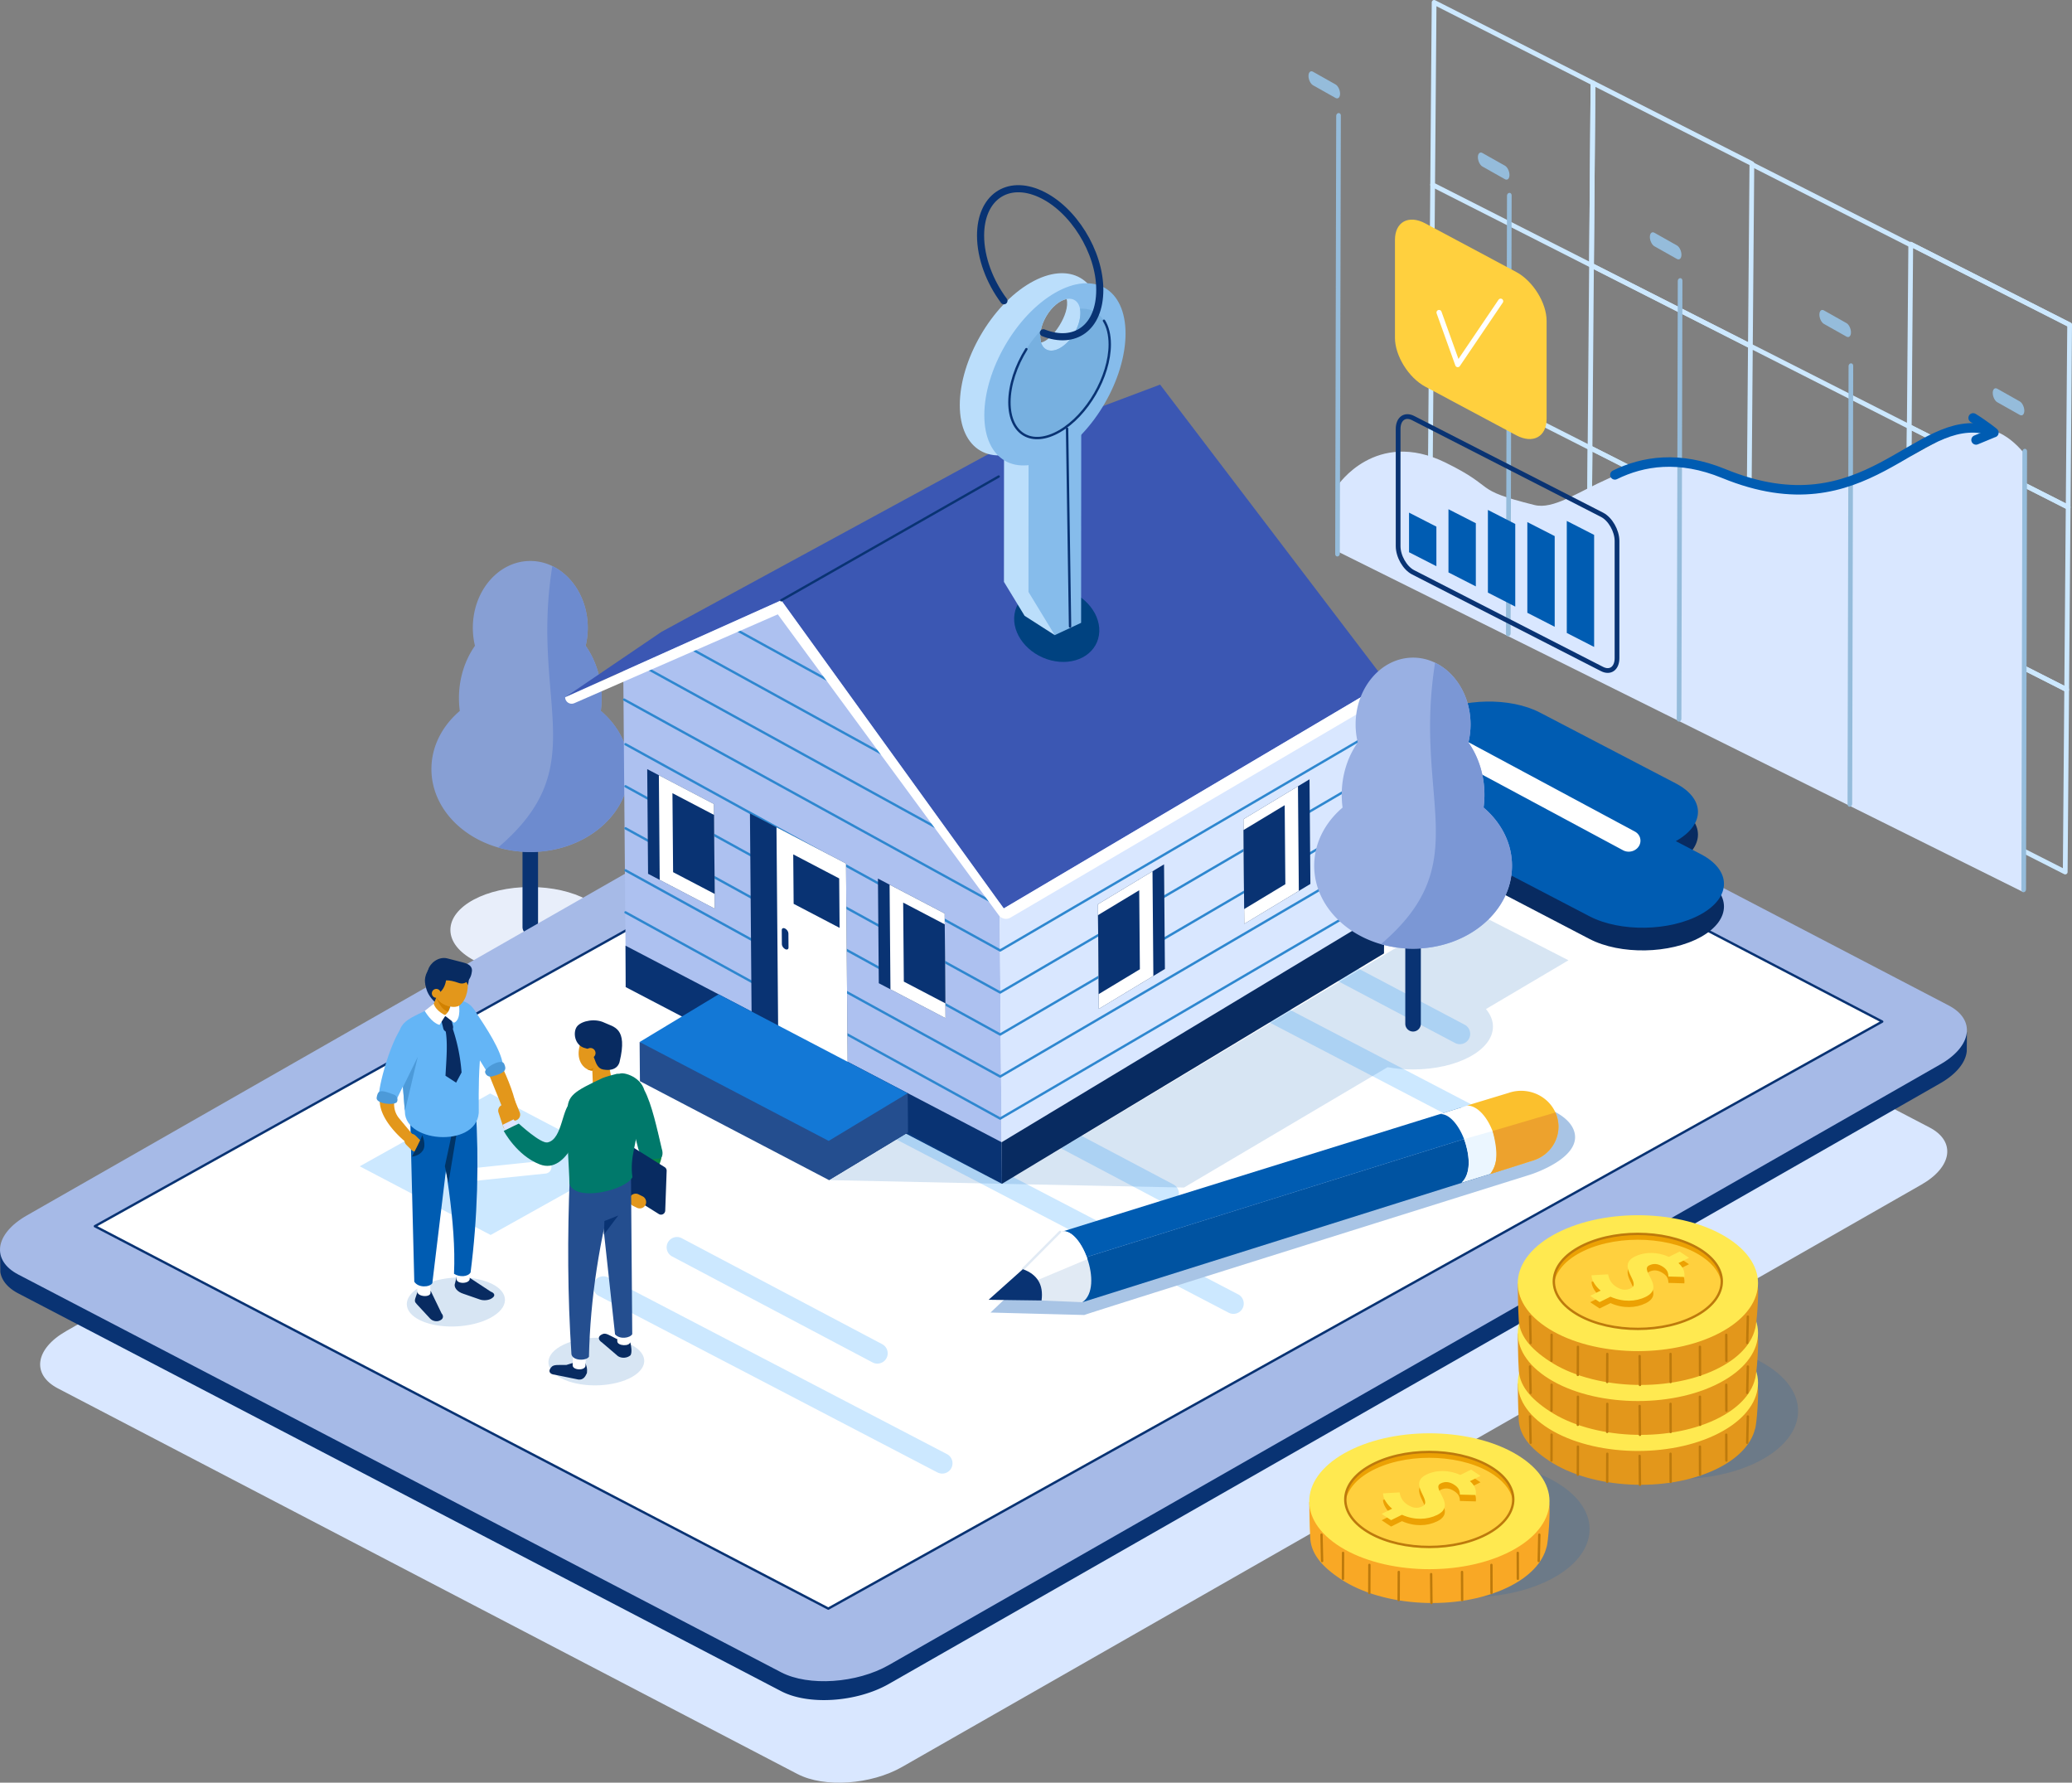 <svg width="873" height="751" fill="none" xmlns="http://www.w3.org/2000/svg"><rect width="100%" height="100%" fill="#808080" stroke="none"/><path d="M223.423 409.805c18.59 0 33.66-8.087 33.66-18.062 0-9.975-15.07-18.061-33.66-18.061-18.589 0-33.659 8.086-33.659 18.061s15.07 18.062 33.659 18.062Z" fill="#E8EEFA" style="mix-blend-mode:multiply"/><path d="M223.424 393.842a3.281 3.281 0 0 1-3.275-3.273v-46.23a3.282 3.282 0 0 1 3.275-3.274 3.28 3.28 0 0 1 3.274 3.274v46.23a3.28 3.28 0 0 1-3.274 3.273Z" fill="#093373"/><path d="M253.136 299.49c.233-1.758.359-3.552.359-5.39 0-8.358-2.53-16.035-6.747-22.052a32.26 32.26 0 0 0 .898-7.587c0-15.542-10.847-28.142-24.214-28.142-13.367 0-24.213 12.6-24.213 28.142 0 2.627.314 5.174.897 7.587-4.216 6.017-6.746 13.685-6.746 22.052 0 1.829.126 3.632.359 5.39-7.392 6.304-11.958 14.949-11.958 24.491 0 19.299 18.659 34.939 41.67 34.939 23.011 0 41.671-15.64 41.671-34.939 0-9.542-4.566-18.187-11.958-24.491h-.018Z" fill="#879FD4"/><path d="M253.136 299.49c.234-1.758.359-3.552.359-5.39 0-8.358-2.53-16.035-6.746-22.052.583-2.413.897-4.959.897-7.587 0-11.721-6.172-21.765-14.937-25.998-9.285 57.852 17.601 84.137-22.813 118.547a48.958 48.958 0 0 0 13.537 1.892c23.011 0 41.671-15.64 41.671-34.939 0-9.542-4.567-18.187-11.959-24.491l-.009.018Z" fill="#6D8BCF"/><path d="m872 136.837-66.942-33.952m-134.504 8.914L603.62 77.846 604.239 1l66.943 33.962-.628 76.837Z" stroke="#CCE8FF" stroke-width="2" stroke-linecap="round" stroke-linejoin="round"/><path d="m737.496 145.761-66.942-33.962.628-76.837 66.942 33.962-.628 76.837Zm133.885 67.923-66.943-33.962.62-76.837L872 136.837l-.619 76.847ZM603.62 77.847l-.628 76.837" stroke="#CCE8FF" stroke-width="2" stroke-linecap="round" stroke-linejoin="round"/><path d="m736.877 222.598-66.942-33.953.619-76.846 66.942 33.961-.619 76.838Zm66.943 33.962-66.943-33.962.619-76.837 66.942 33.961-.618 76.838Z" stroke="#CCE8FF" stroke-width="2" stroke-linecap="round" stroke-linejoin="round"/><path d="m870.762 290.522-66.943-33.962.619-76.837 66.943 33.961-.619 76.838Zm-267.77-135.838-.619 76.837m66.943 33.962-66.943-33.962.619-76.837 66.943 33.961-.619 76.838Z" stroke="#CCE8FF" stroke-width="2" stroke-linecap="round" stroke-linejoin="round"/><path d="m736.258 299.445-66.943-33.962.619-76.837 66.943 33.952-.619 76.847Z" stroke="#CCE8FF" stroke-width="2" stroke-linecap="round" stroke-linejoin="round"/><path d="m803.2 333.397-66.942-33.953.619-76.846 66.942 33.961-.619 76.838Zm66.944 33.962-66.943-33.962.619-76.837 66.943 33.961-.619 76.838Z" stroke="#CCE8FF" stroke-width="2" stroke-linecap="round" stroke-linejoin="round"/><path d="M336.038 747.367 24.398 584.894c-11.204-5.838-9.652-16.644 3.454-24.124l429.457-245.3c13.107-7.488 32.808-8.824 44.013-2.986l311.639 162.472c11.205 5.838 9.653 16.645-3.454 24.124L380.05 744.38c-13.107 7.488-32.807 8.825-44.012 2.978v.009Z" fill="#D9E7FF"/><path d="M825.296 434.555c-1.148-1.112-2.548-2.143-4.288-3.049L499.599 263.94c-11.555-6.027-31.874-4.646-45.394 3.076L11.283 520.002a35.81 35.81 0 0 0-4.082 2.726l-7.195 3.291.143 9.937c.566 3.417 3.042 6.573 7.572 8.932L329.13 712.454c11.554 6.026 31.874 4.645 45.394-3.076l442.922-252.986c7.016-4.009 10.792-8.941 11.214-13.595l.072-7.928-3.427-.314h-.009Z" fill="#093373"/><path d="M329.13 704.5 7.721 536.934c-11.554-6.027-9.958-17.165 3.562-24.886l442.923-252.986c13.519-7.722 33.839-9.094 45.393-3.076l321.409 167.566c11.555 6.026 9.958 17.165-3.562 24.886L374.524 701.424c-13.52 7.721-33.839 9.093-45.394 3.076Z" fill="#A6BAE7"/><path d="m348.992 677.668-309.01-161.1 444.052-247.3 309.002 161.1-444.044 247.3Z" fill="#fff"/><path d="m348.992 677.668-309.01-161.1 444.052-247.3 309.002 161.1-444.044 247.3Z" stroke="#093373" stroke-linecap="round" stroke-linejoin="round"/><path d="m716.638 369.403-10.568-5.506c12.452-6.941 12.452-17.828 0-24.321l-57.227-29.837c-12.461-6.492-32.655-6.134-45.107.799l-7.096-3.704c-12.963-6.762-33.982-6.385-46.955.834-12.963 7.219-12.963 18.554 0 25.316l119.998 62.561c12.963 6.762 33.983 6.385 46.955-.834 12.963-7.219 12.963-18.555 0-25.317v.009Z" fill="#082B61"/><path d="m716.638 359.852-10.568-5.506c12.452-6.941 12.452-17.828 0-24.321l-57.227-29.836c-12.461-6.493-32.655-6.134-45.107.798l-7.096-3.704c-12.963-6.762-33.982-6.385-46.955.834-12.963 7.219-12.963 18.555 0 25.317l119.998 62.56c12.963 6.762 33.983 6.385 46.955-.834 12.963-7.219 12.963-18.555 0-25.317v.009Z" fill="#005CB2"/><path d="m683.84 358.194-87.612-47.037c-3.104-1.668-3.185-5.838-.153-7.713a5.181 5.181 0 0 1 5.114-.179l87.612 47.037c3.104 1.668 3.185 5.838.152 7.712-1.552.96-3.525 1.032-5.113.18Z" fill="#fff"/><path d="M615.085 439.883a4.346 4.346 0 0 1-2.028-.502l-84.445-44.643a4.343 4.343 0 0 1-1.812-5.874 4.346 4.346 0 0 1 5.876-1.811l84.445 44.642a4.343 4.343 0 0 1 1.813 5.874 4.355 4.355 0 0 1-3.849 2.314Zm27.308 46.337a4.401 4.401 0 0 1-2.01-.493l-142.766-74.416a4.358 4.358 0 0 1-1.848-5.865 4.361 4.361 0 0 1 5.867-1.848l142.766 74.417a4.358 4.358 0 0 1 1.848 5.865 4.348 4.348 0 0 1-3.857 2.34Z" fill="#CCE8FF"/><path d="m452.133 385.689-55.154-28.93 54.975-30.689 55.154 28.931-54.975 30.688Z" fill="#0984F0"/><path d="m439.995 345.388-3.956 15.783 39.025-4.062" stroke="#fff" stroke-width="5.42" stroke-linecap="round" stroke-linejoin="round"/><path d="M492.369 507.169a4.34 4.34 0 0 1-2.027-.502l-84.446-44.643a4.343 4.343 0 0 1-1.812-5.874 4.346 4.346 0 0 1 5.876-1.811l84.446 44.642a4.343 4.343 0 0 1 1.812 5.874 4.355 4.355 0 0 1-3.849 2.314Zm27.317 46.329a4.403 4.403 0 0 1-2.01-.494L374.91 478.588a4.357 4.357 0 0 1-1.848-5.865 4.362 4.362 0 0 1 5.867-1.847l142.766 74.416a4.358 4.358 0 0 1 1.848 5.865 4.347 4.347 0 0 1-3.857 2.341Z" fill="#CCE8FF"/><path d="m317.288 412.674-3.956 15.783 39.015-4.062" stroke="#fff" stroke-width="5.42" stroke-linecap="round" stroke-linejoin="round"/><path d="M369.662 574.456a4.346 4.346 0 0 1-2.028-.502l-84.436-44.642a4.343 4.343 0 0 1-1.812-5.874 4.345 4.345 0 0 1 5.876-1.812l84.436 44.642a4.342 4.342 0 0 1 1.812 5.874 4.352 4.352 0 0 1-3.848 2.314Zm27.317 46.329a4.403 4.403 0 0 1-2.01-.494l-142.766-74.416a4.357 4.357 0 0 1-1.848-5.865 4.361 4.361 0 0 1 5.867-1.847l142.766 74.416a4.358 4.358 0 0 1 1.848 5.865 4.347 4.347 0 0 1-3.857 2.341Zm-190.26-100.522-55.155-28.931 54.976-30.688 55.145 28.93-54.966 30.689Z" fill="#CCE8FF"/><path d="m194.581 479.961-3.965 15.784 39.025-4.063" stroke="#fff" stroke-width="5.42" stroke-linecap="round" stroke-linejoin="round"/><path d="M662.981 475.862c-3.14-7.793-18.094-12.779-26.33-10.215a2.687 2.687 0 0 0-.287.099s-188.537 58.435-188.977 58.615l-30.044 28.581 39.509 1.031c.672-.475 187.891-59.126 187.891-59.126s22.993-7.192 18.247-18.976l-.009-.009Z" fill="#A8C4E5" style="mix-blend-mode:multiply"/><path d="M745.973 576.177c-17.825-12.178-49.736-13.864-71.266-3.784-21.531 10.089-24.545 28.132-6.72 40.302 17.826 12.178 49.736 13.864 71.267 3.784 21.531-10.089 24.545-28.132 6.719-40.302Z" fill="#005CB2" style="mix-blend-mode:multiply" opacity=".16"/><path d="M740.636 584.195c.413 1.865-.377 15.873-1.22 17.882-1.606 6.412-7.186 12.492-16.615 16.976-20.696 9.838-52.005 8.242-69.938-3.551-8.362-5.497-12.901-11.084-13-18.061-.269-3.776-.385-14.313-.385-14.313.654-2.305 3.328.099 5.014-2.054 2.791-4.233 7.482-8.134 14.04-11.246 20.697-9.837 52.006-8.241 69.939 3.552 7.554 4.968 11.645 4.815 12.165 10.815Z" fill="#E3971B"/><path d="M729.091 564.367c-17.826-12.179-49.736-13.865-71.267-3.785-21.531 10.089-24.545 28.133-6.719 40.302 17.825 12.179 49.735 13.865 71.266 3.785 21.531-10.089 24.545-28.133 6.72-40.302Z" fill="#FFE950"/><path d="M717.32 569.111c-12.461-8.511-34.763-9.694-49.825-2.646-15.054 7.049-17.153 19.667-4.692 28.178 12.46 8.51 34.772 9.694 49.825 2.645 15.054-7.049 17.153-19.666 4.692-28.177Z" fill="#fff" stroke="#35519C" stroke-width="1.04" stroke-miterlimit="10"/><path d="M667.495 568.922c15.053-7.048 37.364-5.865 49.825 2.646 4.97 3.39 7.617 7.434 8.056 11.524.53-4.888-2.099-9.901-8.056-13.972-12.461-8.511-34.763-9.695-49.825-2.646-9.052 4.242-13.421 10.493-12.757 16.654.574-5.336 4.898-10.529 12.757-14.206Z" fill="#78B5EB" style="mix-blend-mode:multiply" opacity=".43"/><path d="M674.411 588.455c-2.108-1.758-3.822-4.233-3.849-6.457l6.98-.412c.412 2.215 1.328 3.856 3.292 5.165 2.297 1.525 4.324 1.704 6.352.7 4.539-2.242-6.352-9.399 1.579-13.318 4.315-2.134 9.689-2.035 14.371.108l4.54-2.242 3.965 2.646-4.45 2.206c2.225 1.937 2.692 3.892 2.485 5.847l-6.728-.189c-.018-1.703-.538-2.914-2.261-4.062-1.964-1.309-3.866-1.605-5.849-.619-4.189 2.072 6.971 9.094-1.444 13.255-4.235 2.089-9.662 2.26-14.847-.063l-4.585 2.269-3.965-2.646 4.405-2.179.009-.009Z" fill="#88BDEB" style="mix-blend-mode:multiply" opacity=".43"/><path d="m690.828 613.332.135 12.17m12.891-13.076.045 11.837m12.327-14.824.053 11.838m11.053-16.895.045 10.914m9.042-18.582-.26 11.093m-58.958 4.619-.045 11.837m-12.326-14.824-.045 11.838m-11.053-16.895-.044 10.914m-9.043-18.582.251 11.093" stroke="#BD7A0C" stroke-linecap="round" stroke-linejoin="round"/><path d="M740.636 563.165c.413 1.865-.377 15.873-1.22 17.882-1.606 6.412-7.186 12.492-16.615 16.976-20.696 9.838-52.005 8.242-69.938-3.551-8.362-5.497-12.901-11.085-13-18.062-.269-3.775-.385-14.312-.385-14.312.654-2.305 3.328.098 5.014-2.054 2.791-4.233 7.482-8.134 14.04-11.246 20.697-9.838 52.006-8.241 69.939 3.551 7.554 4.969 11.645 4.816 12.165 10.816Z" fill="#E3971B"/><path d="M729.091 543.337c-17.826-12.179-49.736-13.865-71.267-3.785-21.531 10.089-24.545 28.133-6.719 40.302 17.825 12.179 49.735 13.865 71.266 3.785 21.531-10.089 24.545-28.133 6.72-40.302Z" fill="#FFE950"/><path d="M717.32 548.081c-12.461-8.511-34.763-9.695-49.825-2.646-15.054 7.049-17.153 19.667-4.692 28.177 12.46 8.511 34.772 9.695 49.825 2.646 15.054-7.049 17.153-19.667 4.692-28.177Z" fill="#fff" stroke="#35519C" stroke-width="1.04" stroke-miterlimit="10"/><path d="M667.495 547.892c15.053-7.049 37.364-5.865 49.825 2.646 4.97 3.39 7.617 7.434 8.056 11.524.53-4.888-2.099-9.901-8.056-13.973-12.461-8.51-34.763-9.694-49.825-2.645-9.052 4.242-13.421 10.492-12.757 16.653.574-5.336 4.898-10.528 12.757-14.205Z" fill="#78B5EB" style="mix-blend-mode:multiply" opacity=".43"/><path d="M674.411 567.425c-2.108-1.758-3.822-4.233-3.849-6.457l6.98-.413c.412 2.216 1.328 3.857 3.292 5.166 2.297 1.525 4.324 1.704 6.352.7 4.539-2.242-6.352-9.399 1.579-13.318 4.315-2.134 9.689-2.036 14.371.108l4.54-2.242 3.965 2.645-4.45 2.206c2.225 1.937 2.692 3.892 2.485 5.848l-6.728-.189c-.018-1.704-.538-2.914-2.261-4.062-1.964-1.31-3.866-1.606-5.849-.619-4.189 2.072 6.971 9.093-1.444 13.255-4.235 2.089-9.662 2.259-14.847-.063l-4.585 2.269-3.965-2.646 4.405-2.179.009-.009Z" fill="#88BDEB" style="mix-blend-mode:multiply" opacity=".43"/><path d="m690.828 592.302.135 12.169m12.891-13.075.045 11.837m12.327-14.824.053 11.838m11.053-16.895.045 10.914m9.042-18.582-.26 11.093m-58.958 4.619-.045 11.837m-12.326-14.824-.045 11.838m-11.053-16.895-.044 10.914m-9.043-18.582.251 11.093" stroke="#BD7A0C" stroke-linecap="round" stroke-linejoin="round"/><path d="M740.636 542.135c.413 1.866-.377 15.874-1.22 17.883-1.606 6.412-7.186 12.492-16.615 16.976-20.696 9.838-52.005 8.241-69.938-3.551-8.362-5.498-12.901-11.085-13-18.062-.269-3.775-.385-14.313-.385-14.313.654-2.305 3.328.099 5.014-2.053 2.791-4.233 7.482-8.134 14.04-11.246 20.697-9.838 52.006-8.242 69.939 3.551 7.554 4.968 11.645 4.816 12.165 10.815Z" fill="#E3971B"/><path d="M729.091 522.307c-17.826-12.178-49.736-13.864-71.267-3.784-21.531 10.089-24.545 28.132-6.719 40.302 17.825 12.178 49.735 13.864 71.266 3.784 21.531-10.089 24.545-28.132 6.72-40.302Z" fill="#FFE950"/><path d="M717.32 527.051c-12.461-8.51-34.763-9.694-49.825-2.645-15.054 7.049-17.153 19.667-4.692 28.177 12.46 8.511 34.772 9.694 49.825 2.646 15.054-7.049 17.153-19.667 4.692-28.178Z" fill="#FFD03E"/><path d="M667.495 526.863c15.053-7.049 37.364-5.865 49.825 2.645 4.97 3.39 7.617 7.435 8.056 11.524.53-4.887-2.099-9.9-8.056-13.972-12.461-8.51-34.763-9.694-49.825-2.645-9.052 4.241-13.421 10.492-12.757 16.653.574-5.336 4.898-10.528 12.757-14.205Z" fill="#ECA103"/><path d="M674.411 546.396c-2.108-1.758-3.822-4.233-3.849-6.457l6.98-.413c.412 2.215 1.328 3.856 3.292 5.166 2.297 1.524 4.324 1.704 6.352.699 4.539-2.242-6.352-9.398 1.579-13.317 4.315-2.135 9.689-2.036 14.371.107l4.54-2.242 3.965 2.646-4.45 2.206c2.225 1.937 2.692 3.892 2.485 5.847l-6.728-.188c-.018-1.704-.538-2.915-2.261-4.063-1.964-1.309-3.866-1.605-5.849-.618-4.189 2.071 6.971 9.093-1.444 13.254-4.235 2.09-9.662 2.26-14.847-.063l-4.585 2.269-3.965-2.645 4.405-2.179.009-.009Z" fill="#ECA103"/><path d="M717.32 527.051c-12.461-8.51-34.763-9.694-49.825-2.645-15.054 7.049-17.153 19.667-4.692 28.177 12.46 8.511 34.772 9.694 49.825 2.646 15.054-7.049 17.153-19.667 4.692-28.178Zm-26.492 44.221.135 12.17m12.891-13.076.045 11.838m12.327-14.824.053 11.838m11.053-16.896.045 10.914m9.042-18.582-.26 11.094m-58.958 4.618-.045 11.838M664.83 567.38l-.045 11.838m-11.053-16.896-.044 10.914m-9.043-18.582.251 11.094" stroke="#BD7A0C" stroke-linecap="round" stroke-linejoin="round"/><path d="M658.119 625.985c-17.826-12.178-49.736-13.864-71.267-3.784-21.53 10.089-24.545 28.132-6.719 40.302 17.826 12.178 49.736 13.864 71.266 3.784 21.531-10.089 24.545-28.132 6.72-40.302Z" fill="#005CB2" style="mix-blend-mode:multiply" opacity=".16"/><path d="M652.79 634.003c.413 1.865-.376 15.873-1.22 17.882-1.606 6.412-7.186 12.492-16.614 16.976-20.697 9.838-52.006 8.242-69.939-3.551-8.361-5.498-12.901-11.085-12.999-18.062-.27-3.775-.386-14.313-.386-14.313.655-2.304 3.328.099 5.015-2.053 2.79-4.233 7.482-8.134 14.04-11.246 20.696-9.838 52.005-8.242 69.938 3.551 7.554 4.969 11.645 4.816 12.165 10.816Z" fill="#F9A825"/><path d="M641.235 614.174c-17.825-12.178-49.736-13.864-71.267-3.784-21.53 10.089-24.545 28.132-6.719 40.302 17.826 12.178 49.736 13.864 71.267 3.784 21.531-10.089 24.545-28.132 6.719-40.302Z" fill="#FFE950"/><path d="M629.465 618.919c-12.461-8.511-34.763-9.695-49.826-2.646-15.054 7.049-17.153 19.667-4.692 28.177 12.461 8.511 34.763 9.695 49.826 2.646 15.053-7.049 17.153-19.667 4.692-28.177Z" fill="#FFD03E"/><path d="M579.639 618.73c15.054-7.049 37.365-5.865 49.826 2.646 4.97 3.389 7.616 7.434 8.056 11.523.529-4.887-2.099-9.9-8.056-13.972-12.461-8.51-34.772-9.694-49.826-2.645-9.052 4.242-13.421 10.492-12.757 16.653.574-5.336 4.898-10.528 12.757-14.205Z" fill="#ECA103"/><path d="M586.556 638.263c-2.108-1.758-3.821-4.233-3.848-6.457l6.979-.413c.413 2.215 1.328 3.857 3.293 5.166 2.296 1.524 4.324 1.704 6.351.699 4.54-2.242-6.351-9.398 1.579-13.317 4.315-2.134 9.689-2.036 14.372.108l4.539-2.242 3.965 2.645-4.449 2.206c2.225 1.937 2.691 3.892 2.485 5.847l-6.728-.188c-.018-1.704-.539-2.915-2.261-4.062-1.965-1.31-3.867-1.606-5.849-.619-4.19 2.071 6.97 9.093-1.445 13.254-4.234 2.09-9.662 2.26-14.847-.062l-4.584 2.269-3.965-2.646 4.404-2.179.009-.009Z" fill="#ECA103"/><path d="M629.465 618.919c-12.461-8.511-34.763-9.695-49.826-2.646-15.054 7.049-17.153 19.667-4.692 28.177 12.461 8.511 34.763 9.695 49.826 2.646 15.053-7.049 17.153-19.667 4.692-28.177Z" stroke="#BD7A0C" stroke-linecap="round" stroke-linejoin="round"/><path d="M674.41 543.704c-2.108-1.758-3.822-4.233-3.849-6.457l6.98-.412c.413 2.215 1.328 3.856 3.292 5.165 2.297 1.525 4.324 1.704 6.352.7 4.539-2.242-6.352-9.399 1.579-13.318 4.315-2.134 9.689-2.035 14.372.108l4.539-2.242 3.965 2.646-4.45 2.206c2.225 1.937 2.692 3.892 2.485 5.847l-6.728-.188c-.018-1.704-.538-2.915-2.261-4.063-1.964-1.309-3.866-1.605-5.849-.619-4.189 2.072 6.971 9.094-1.444 13.255-4.235 2.089-9.662 2.26-14.847-.063l-4.585 2.269-3.965-2.646 4.405-2.179.009-.009Zm-87.854 91.868c-2.108-1.757-3.821-4.232-3.848-6.457l6.979-.412c.413 2.215 1.328 3.856 3.293 5.165 2.296 1.525 4.324 1.704 6.351.7 4.54-2.242-6.351-9.398 1.579-13.317 4.315-2.135 9.689-2.036 14.372.107l4.539-2.242 3.965 2.646-4.449 2.206c2.225 1.937 2.691 3.892 2.485 5.847l-6.728-.188c-.018-1.704-.539-2.915-2.261-4.063-1.965-1.309-3.867-1.605-5.849-.619-4.19 2.072 6.97 9.094-1.445 13.255-4.234 2.09-9.662 2.26-14.847-.063l-4.584 2.269-3.965-2.645 4.404-2.18.009-.009Z" fill="#FFE950"/><path d="m602.982 663.14.126 12.169m12.891-13.075.054 11.838m12.327-14.824.045 11.838m11.052-16.897.044 10.914m9.044-18.572-.252 11.085m-58.957 4.618-.054 11.838m-12.326-14.824-.045 11.838m-11.053-16.897-.045 10.914m-9.043-18.572.251 11.085" stroke="#BD7A0C" stroke-linecap="round" stroke-linejoin="round"/><path d="m805.12 103.235-66.942-33.962" stroke="#CCE8FF" stroke-width="2" stroke-linecap="round" stroke-linejoin="round"/><path d="M563.609 204.527s15.986-24.061 45.34-9.694c22.437 10.986 10.631 11.21 37.562 17.918 15.879 3.955 40.63-29.298 79.789-13.237 70.899 29.083 95.821-45.243 126.574-8.528l-.431 184.811L563.546 232.31l.063-27.783Z" fill="#D9E7FF"/><path d="M563.537 234.436c-.539.044-.978-.404-.978-1.014l.43-184.632c0-.6.44-1.121.978-1.166.538-.045.978.404.978 1.014l-.431 184.632c0 .601-.439 1.121-.977 1.166Zm71.957 33.621c-.538.045-.977-.404-.977-1.014l.43-184.632c0-.6.44-1.12.978-1.166.538-.045.978.404.978 1.014l-.431 184.632c0 .601-.439 1.121-.978 1.166Zm71.957 35.934c-.538.045-.977-.403-.977-1.013l.43-184.632c0-.601.44-1.121.978-1.166.538-.045.978.403.978 1.013l-.431 184.632c0 .601-.439 1.121-.978 1.166Zm71.958 35.881c-.539.045-.978-.403-.978-1.013l.43-184.632c0-.601.44-1.121.978-1.166.538-.045.978.403.978 1.013l-.431 184.632c0 .601-.439 1.121-.977 1.166Zm73.241 36.006c-.538.045-.978-.404-.978-1.013l.43-184.633c0-.6.44-1.121.978-1.165.539-.045.978.403.978 1.013l-.43 184.632c0 .601-.44 1.121-.978 1.166Zm-1.651-201.088-9.492-5.345c-1.049-.592-1.902-2.359-1.902-3.919 0-1.561.862-2.359 1.911-1.767l9.492 5.345c1.049.592 1.902 2.359 1.902 3.919s-.862 2.359-1.911 1.767Zm-73.034-32.994-9.492-5.344c-1.049-.592-1.902-2.359-1.902-3.919 0-1.561.862-2.359 1.911-1.767l9.492 5.345c1.049.592 1.901 2.358 1.901 3.919 0 1.56-.861 2.358-1.91 1.766Zm-71.428-32.714-9.492-5.345c-1.049-.592-1.901-2.359-1.901-3.92 0-1.56.861-2.358 1.91-1.766l9.492 5.345c1.049.592 1.902 2.359 1.902 3.919s-.862 2.358-1.911 1.767Zm-72.46-33.594-9.492-5.345c-1.049-.592-1.901-2.359-1.901-3.919s.861-2.359 1.91-1.767l9.492 5.345c1.05.592 1.902 2.359 1.902 3.92 0 1.56-.861 2.358-1.911 1.766Zm-71.375-34.231-9.492-5.344c-1.049-.592-1.901-2.36-1.901-3.92s.861-2.358 1.91-1.766l9.492 5.345c1.049.592 1.902 2.358 1.902 3.919 0 1.56-.861 2.358-1.911 1.766Z" fill="#95BCDB"/><path d="m674.985 281.831-79.592-40.732c-3.472-1.776-6.316-6.744-6.316-11.04V180.7c0-4.296 2.844-6.349 6.316-4.574l79.592 40.733c3.472 1.775 6.315 6.744 6.315 11.039v49.36c0 4.295-2.843 6.349-6.315 4.573Z" stroke="#093373" stroke-width="2" stroke-linecap="round" stroke-linejoin="round"/><path d="m605.198 238.534-11.528-5.892v-16.689l11.528 5.901v16.68Zm16.615 8.502-11.528-5.892v-26.617l11.528 5.892v26.617Zm16.614 8.511-11.528-5.901v-34.823l11.528 5.901v34.823Zm16.615 8.501-11.528-5.901v-38.204l11.528 5.901v38.204Zm16.615 8.501-11.519-5.9V219.45l11.519 5.892v47.207Z" fill="#005CB2"/><path d="m638.85 183.373-38.325-20.474c-7.033-3.758-12.784-13.022-12.784-20.591v-41.261c0-7.57 5.751-10.69 12.784-6.932l38.325 20.473c7.033 3.758 12.784 13.022 12.784 20.591v41.261c0 7.569-5.751 10.69-12.784 6.933Z" fill="#FFD03E"/><path d="m606.32 131.645 7.877 21.944 18.077-26.706" stroke="#fff" stroke-width="2.17" stroke-linecap="round" stroke-linejoin="round"/><path d="M831.343 176.055c4.467 2.708 9.249 6.528 8.72 6.179l-7.491 3.102" stroke="#005CB2" stroke-width="4" stroke-linecap="round" stroke-linejoin="round"/><path d="M680.403 200.052c11.842-5.82 27.066-8.268 45.897-.547 60.357 24.761 80.883-26.329 111.286-18.411" stroke="#005CB2" stroke-width="4" stroke-linecap="round" stroke-linejoin="round"/><path d="m263.659 411.625-1.058-129.184 51.691-31.764 22.078 2 84.409 77.51 1.346 164.283-30.358-15.882v.054l-128.108-67.017Z" fill="#ADC1F0"/><path d="m420.779 330.339 21.235-12.806-.009-.439 1.803-.655 86.724-27.074 4.414-4.386 49.26 5.866-1.085 106.62-123.595 74.586v-.152l-37.401 22.572-1.346-164.132Z" fill="#D9E7FF"/><path d="m422.16 498.712-.143-17.523-158.466-82.81.063 17.452 158.546 82.881Z" fill="#093373"/><path d="m422.161 498.712-.143-17.523 161.247-97.204-.144 17.667-160.96 97.06Z" fill="#082B61"/><path d="m349.279 497.143 72.882 1.569-39.581-21.666-33.301 20.097Z" fill="#005CB2" style="mix-blend-mode:multiply" opacity=".16"/><path d="m349.279 497.143-.134-16.51 33.3-20.088.135 16.501-33.301 20.097Z" fill="#093373"/><path d="m444.409 183.229 1.256 83.348" stroke="#093373" stroke-linecap="round" stroke-linejoin="round"/><path d="m642.177 490.013-186.124 58.57-4.548-17.039 179.216-56.032c26.941-8.277 27.272 7.802 11.456 14.51v-.009Z" fill="#0053A1"/><path d="M451.505 531.544c-.395-7.632-6.369-3.193-3.795-12.77l168.075-52.265c11.841-.386 15.502 3.237 15.636 8.77l-179.925 56.265h.009Z" fill="#005CB2"/><path d="m446.598 518.971-27.918 28.042 37.382 1.57c9.393-6.538-.906-32.948-9.464-29.612Z" fill="#E1EAF4"/><path d="m446.598 518.971-27.918 28.043 39.5-16.582c-2.432-7.165-7.231-13.156-11.582-11.461Zm189.273-58.704a2.84 2.84 0 0 0-.287.098l-29.004 9.013c8.11-.959 17.009 21.353 9.24 28.841l29.515-9.183c.099-.036.198-.063.296-.09 8.236-2.556 12.721-11.057 10.03-18.976-2.691-7.919-11.555-12.268-19.781-9.703h-.009Z" fill="#fff"/><path d="M645.335 489.027c.099-.036.198-.063.296-.09 8.011-2.493 11.743-12.178 9.492-19.917l-38.262 10.851s5.015 13.039-1.032 18.33l29.515-9.183-.009.009Z" fill="#EBF6FF"/><path d="M636.06 460.267a2.612 2.612 0 0 0-.287.099l-17.71 5.371c8.72-.161 16.992 19.766 9.815 28.841l17.655-5.551a3.43 3.43 0 0 1 .296-.089c8.236-2.556 12.721-11.058 10.03-18.977-2.691-7.918-11.555-12.268-19.781-9.703l-.018.009Z" fill="#FBC02D"/><path d="M645.524 489.036c.099-.036.198-.063.296-.09 8.236-2.555 12.721-11.057 10.03-18.976a15.374 15.374 0 0 0-.52-1.3l-26.429 7.784c3.247 12.313.717 15.497-1.023 18.133l17.655-5.551h-.009Z" fill="#EDA22D"/><path d="m430.971 534.665 15.627-15.694" stroke="#E1EAF4" stroke-linecap="round" stroke-linejoin="round"/><path d="m416.545 547.552 14.426-12.887c6.127 2.215 8.764 6.609 7.867 13.201l-22.293-.305v-.009Z" fill="#093373"/><path d="m421.407 400.397 162.584-95.043M421.407 418.109l162.584-95.043M421.407 435.811l162.584-95.042M421.407 453.523l162.584-95.043M421.407 471.226l162.584-95.042m-162.584 24.213-157.856-86.873m157.856 68.399L262.95 294.719m131.328 53.798-121.586-66.91m99.876 36.49-82.866-45.611m59.577 14.313-41.608-22.895m113.736 154.204-157.856-86.873m157.856 104.576-157.856-86.873m157.856 104.585L263.551 366.65m157.856 104.575-157.856-86.872" stroke="#2E87CF" stroke-linecap="round" stroke-linejoin="round"/><path d="m462.953 425.022 27.864-16.814-.368-44.087-27.855 16.806.359 44.095Z" fill="#093373"/><path d="m462.953 425.023-.359-44.087 22.993-13.882.359 44.086-22.993 13.883Z" fill="#fff"/><path d="m462.908 418.799-.278-33.289 17.359-10.475.278 33.289-17.359 10.475Zm61.336-29.604 27.864-16.815-.368-44.086-27.855 16.806.359 44.095Z" fill="#093373"/><path d="m524.244 389.195-.359-44.095 22.993-13.873.359 44.086-22.993 13.882Z" fill="#fff"/><path d="m524.199 382.972-.278-33.289 17.359-10.475.278 33.28-17.359 10.484Zm-223.032-.162-28.116-14.707-.359-44.086 28.116 14.707.359 44.086Z" fill="#093373"/><path d="m301.167 382.81-.359-44.086-23.208-12.143.358 44.087 23.209 12.142Z" fill="#fff"/><path d="m301.122 376.587-.278-33.28-17.521-9.165.278 33.28 17.521 9.165Zm97.257 52.328-28.116-14.716-.359-44.087 28.116 14.708.359 44.095Z" fill="#093373"/><path d="m398.379 428.916-.359-44.087-23.208-12.142.367 44.086 23.2 12.143Z" fill="#fff"/><path d="m398.334 422.692-.278-33.289-17.521-9.166.278 33.289 17.521 9.166Zm-82.355-80.004.708 86.935 32.682 17.093v-.072l7.796 4.08-.718-86.935-40.468-21.101Z" fill="#093373"/><path d="m327.874 435.47 21.495 11.246v-.072l7.796 4.08-.718-86.935-29.291-15.272.718 86.953Z" fill="#fff"/><path d="m353.747 390.881-19.36-10.125-.17-20.832 19.36 10.134.17 20.823Zm-22.912 8.968c-.771-.386-1.399-1.31-1.408-2.054l-.045-5.982c0-.744.619-1.04 1.39-.663.772.385 1.4 1.309 1.409 2.054l.045 5.981c0 .744-.619 1.04-1.391.664Z" fill="#093373"/><path d="m269.49 438.968.135 16.501 79.654 41.674 33.301-20.097-.134-16.501-112.956-21.577Z" fill="#244E8F"/><path d="m382.446 460.544-79.655-41.674-33.301 20.097 79.655 41.665 33.301-20.088Z" fill="#1378D6"/><path d="m488.789 162.02 95.363 125.336-161.238 95.356-93.739-129.82 159.614-90.872Zm-159.615 90.872L238.1 293.741l40.576-27.541 150.069-81.581 60.044-22.599-159.615 90.872Z" fill="#3B57B3"/><path d="m584.152 287.355-161.247 95.348-93.739-129.811-1.436 5.936 93.076 126.709a3.778 3.778 0 0 0 4.961 1.022l155.209-91.132a6.438 6.438 0 0 0 3.176-5.596l-.018-2.476h.018Z" fill="#fff"/><path d="m329.219 258.147-87.262 38.096c-1.812.789-3.839-.529-3.857-2.502l91.074-40.849.045 5.255Z" fill="#fff"/><path d="M463.015 267.599c-1.31 8.331-10.335 13.075-20.158 10.609-9.823-2.475-16.722-11.228-15.403-19.559 1.309-8.331 10.334-13.075 20.158-10.609 9.823 2.466 16.722 11.228 15.403 19.559Z" fill="#004280"/><path d="M434.164 119.144c-16.435 9.47-29.757 32.518-29.775 51.476-.009 18.958 13.295 26.653 29.73 17.183 16.435-9.47 29.757-32.518 29.775-51.476.009-18.959-13.295-26.653-29.73-17.183Zm4.449 25.119c-.852-2.834-.134-6.995 2.145-10.932 2.341-4.044 5.705-6.779 8.639-7.362 1.651 6.206-6.316 17.774-10.784 18.294Z" fill="#BBDEFB"/><path d="m444.409 267.563.826-120.484-22.186 12.788-.054 85.259 8.702 14.295 12.712 8.142Z" fill="#BBDEFB"/><path d="m455.506 262.38.071-111.068-22.194 12.788-.054 85.258 11.079 18.205 11.098-5.183Z" fill="#86BCEB"/><path d="M444.499 123.377c-16.435 9.47-29.757 32.517-29.775 51.476-.018 18.958 13.295 26.652 29.73 17.182 16.435-9.47 29.757-32.518 29.775-51.476.009-18.958-13.295-26.653-29.73-17.182Zm8.217 16.868c-3.31 5.731-8.675 8.825-11.985 6.915-3.301-1.911-3.292-8.099.018-13.829 3.31-5.731 8.675-8.825 11.985-6.914 3.302 1.91 3.293 8.098-.018 13.828Z" fill="#86BCEB"/><path d="M455.04 130.04c.538 2.789-.233 6.582-2.323 10.197-3.311 5.73-8.676 8.824-11.986 6.914-2.162-1.247-2.898-4.332-2.225-7.91-7.742 8.08-13.205 19.981-13.205 30.204 0 13.47 9.446 18.932 21.118 12.206 11.671-6.726 21.145-23.102 21.154-36.572 0-9.945-5.15-15.514-12.542-15.048l.009.009Z" fill="#77B0E0"/><path d="M432.451 147.079c-4.378 6.986-7.141 15.11-7.15 22.384 0 13.469 9.446 18.931 21.118 12.205 11.671-6.726 21.145-23.102 21.154-36.571 0-4.117-.879-7.48-2.44-9.982" stroke="#093373" stroke-linecap="round" stroke-linejoin="round"/><path d="M422.986 126.713c-5.984-8.018-9.841-18.107-9.841-27.478 0-16.008 11.24-23.864 25.119-17.56 13.869 6.305 25.11 24.393 25.11 40.401 0 16.008-10.523 23.344-23.765 18.124" stroke="#093373" stroke-width="3" stroke-linecap="round" stroke-linejoin="round"/><path d="m449.594 180.557 1.256 83.348m-121.675-11.013 91.604-52.149" stroke="#093373" stroke-linecap="round" stroke-linejoin="round"/><path d="M205.212 437.425s11.375 18.851 12.577 30.76c0 0-2.736 6.645-5.113.915-5.805-13.981-9.904-25.971-14.318-30.644-4.414-4.672 6.845-1.022 6.845-1.022l.009-.009Z" fill="#E3971B"/><path d="M207.885 554.448c-7.366 4.663-20.419 5.784-29.147 2.493-8.729-3.291-9.833-9.739-2.468-14.403 7.366-4.663 20.419-5.784 29.148-2.493 8.729 3.292 9.832 9.74 2.467 14.403Z" fill="#005CB2" style="mix-blend-mode:multiply" opacity=".16"/><path d="m186.05 553.291-4.432-9.184c-.718-.78-2.664-1.372-4.1-1.372-.646 0-1.283.556-1.543 1.31l-.556 1.623c-.861 2.323-.789 2.69.162 3.713l5.651 6.107c.951 1.031 2.737 1.408 3.966.852l.349-.162c1.229-.556 1.454-1.856.503-2.887Z" fill="#082B61"/><path d="M175.831 544.125c.09 2.215 5.652 2.61 5.562.395l-.287-7.21-5.562-.395.287 7.21Z" fill="#fff"/><path d="m206.808 544.153-9.375-6.152c-1.193-.413-2.637-.52-4.297-.072-.744.197-.87-.359-.825.341l-.583 2.278c-.718 1.955 1.139 3.713 3.382 4.439l7.132 2.475c1.579.547 3.822.305 4.988-.538l.332-.242c1.166-.843.825-1.982-.745-2.529h-.009Z" fill="#082B61"/><path d="M192.347 538.808c.081 2.286 5.652 2.089 5.571-.198l-.269-7.434-5.571.197.269 7.435Z" fill="#fff"/><path d="M191.288 536.602c2.261 1.506 5.867 1.336 6.98-.547 2.951-22.94 3.606-46.194 2.153-69.753l-17.557-4.565c4.495 28.178 9.429 53.082 8.424 74.865Z" fill="#005CB2"/><path d="M174.54 539.928c1.668 2.655 6.378 2.422 7.607.673l9.106-75.403-18.579-.735 1.875 75.465h-.009Z" fill="#005CB2"/><path d="m187.44 491.314 1.525 6.95 3.481-21.111c-.844.296-.898-.762-1.857-.556l-3.158 14.717h.009Z" fill="#003466"/><path d="M176.038 446.186c-3.965 5.049-5.921 7.498-8.935 14.331-1.965 4.466-.897 8.233 1.022 10.555a1222.61 1222.61 0 0 0 5.643 6.753l-3.113 3.04s-12.066-9.595-10.532-18.859l6.118-22.026 9.788 6.206h.009Z" fill="#E3971B"/><path d="m171.014 478.758.502-.511c.924-.933 2.53-.861 3.562.152l2.126 2.099c1.041 1.022 1.13 2.627.206 3.56l-.502.511c-.924.933-2.53.861-3.562-.152l-2.126-2.099c-1.041-1.022-1.13-2.627-.206-3.56Z" fill="#E3971B"/><path d="M199.605 425.112c5.84 8.645 11.456 17.353 12.272 23.371-1.265 5.112-2.763 2.349-6.262 3.73l-11.259-18.187 2.719-4.959 2.521-3.955h.009Z" fill="#64B5F6"/><path d="M201.713 467.414c-.045-8.762-.099-16.887 1.157-27.801-.072-15.111-5.813-20.671-15.314-17.156l-3.929 1.067c-11.465 6.242-17.305 5.964-15.188 18.107l2.144 26.644c.063 13.72 31.946 15.272 31.139-.861h-.009Z" fill="#64B5F6"/><path d="m176.002 445.254-4.862 20.59-.583 2.009-.772-9.909 6.217-12.69Z" fill="#4C9AD9"/><path d="m176.908 442.832-10.057 20.86c-.807 1.264-7.159-.44-7.159-2.628 0-4.573 6.298-28.527 13-31.728 5.445-2.601 7.194 6.071 4.216 13.496Z" fill="#64B5F6"/><path d="M215.179 476.113a2.579 2.579 0 0 0 1.642-3.246l-1.893-5.785a2.574 2.574 0 0 0-3.248-1.641 2.58 2.58 0 0 0-1.642 3.247l1.893 5.784a2.574 2.574 0 0 0 3.248 1.641Z" fill="#E3971B"/><path d="M217.565 471.925a2.579 2.579 0 0 0 1.409-3.354l-2.306-5.632a2.58 2.58 0 0 0-3.355-1.408 2.579 2.579 0 0 0-1.409 3.354l2.306 5.632a2.58 2.58 0 0 0 3.355 1.408Z" fill="#E3971B"/><path d="m216.389 471.557-4.656 2.313 1.211 2.574 4.971-2.852-1.526-2.035Z" fill="#DEE5FF"/><path d="M245.349 472.929s-6.02 22.168-17.925 17.595c-9.706-3.74-15.188-14.107-15.188-14.107l6.343-3.076s9.222 8.529 12.129 7.928c6.585-1.354 5.948-15.864 10.496-17.111 2.593-.708 4.145 8.762 4.145 8.762v.009Z" fill="#00796B"/><path d="M166.394 461.325s1.65 1.121.897 2.825c-.754 1.703-9.106.941-8.595-1.767.512-2.7.96-3.874 7.698-1.058Zm40.89-7.848c-1.274.323-2.611-.448-2.889-1.731 0-.017 0-.035-.009-.053-.377-1.821 6.863-6.054 8.02-3.561 1.086 2.341.826 3.83-5.113 5.345h-.009Z" fill="#4C9AD9"/><path d="M189.683 423.005s-1.247 1.623-1.974 1.91c-.717.287-9.886-4.843-8.226-12.636 1.049-4.932 10.406-2.816 10.406-2.816l-.206 13.542Z" fill="#082B61"/><path d="m184.793 429.838-2.045-2.332c1.525.368 5.634 1.031 6.001-.493l2.01-7.748a2.85 2.85 0 0 0-2.099-3.435l-.449-.108a2.852 2.852 0 0 0-3.436 2.099l-3.212 7.945c-.367 1.525 1.705 3.695 3.23 4.063v.009Z" fill="#E3971B"/><path d="M189.638 423.901s-3.732-.179-5.921-3.919c0 0 1.964 5.614 5.338 6.323l.583-2.395v-.009Z" fill="#D18100"/><path d="M173.57 487.233s4.297-8.215 4.333-9.04c0 0 1.893 4.144.234 6.538-1.66 2.394-4.567 2.502-4.567 2.502Z" fill="#003466"/><path d="M270.288 461.567c4.818 7.901 6.513 13.398 8.2 22.375.368 1.937.493 3.085-.09 4.95-1.929 6.197-3.884 6.43-4.853 12.932-.485 3.274-4.557 1.525-4.064-1.784.897-6.036.96-4.816 3.095-10.538a81.96 81.96 0 0 1 1.292-3.201c-.413.968.072 1.713-.099.825-.108-.556-.197-1.112-.305-1.659-1.615-8.654-3.346-18.259-7.984-25.864-1.75-2.87 2.853-5.318 4.593-2.466l.206 4.439.009-.009Z" fill="#0A8645"/><path d="M271.482 459.227c3.229 6.125 5.364 16.357 7.329 24.652.78 2.296.161 4.332-1.265 4.188l-4.817.494c-1.185-.117-3.338-2.753-3.822-4.673l-5.329-21.101c-.87-3.435-.036-6.332 1.929-6.699l-4.522-3.552c.386-1.237 8.649.422 10.497 6.7v-.009Z" fill="#00796B"/><path d="m254.014 496.686 23.559 14.743c1.157.726 2.655-.072 2.709-1.435l.601-16.743a1.768 1.768 0 0 0-.825-1.561l-23.559-14.743c-1.157-.726-2.655.072-2.709 1.435l-.601 16.743a1.768 1.768 0 0 0 .825 1.561Z" fill="#082B61"/><path d="m266.645 507.949 1.723.852a2.696 2.696 0 0 0 3.597-1.211 2.695 2.695 0 0 0-1.211-3.596l-1.722-.852a2.698 2.698 0 0 0-3.598 1.211 2.696 2.696 0 0 0 1.211 3.596Z" fill="#E3971B"/><path d="M266.422 579.998c-7.356 4.259-20.113 4.851-28.483 1.309-8.379-3.542-9.205-9.865-1.848-14.125 7.356-4.259 20.113-4.851 28.483-1.309 8.379 3.542 9.204 9.865 1.848 14.125Z" fill="#005CB2" style="mix-blend-mode:multiply" opacity=".16"/><path d="m264.493 564.788-4.737-.772c-3.131-1.56-4.575-2.699-6.02-1.928l-.412.216c-1.445.771-1.319 2.215.278 3.219l6.791 5.811c1.606 1.005 3.822.789 5.167-.314 0 0 .808-.681.359-3.667-.26-1.704-.143-1.767-1.426-2.565Zm-21.118 8.753-4.719 1.47c-3.606.054-5.472-.287-6.45 1.041l-.278.376c-.978 1.327-.18 2.538 1.758 2.691l10.075 2.053c1.947.153 2.772-1.085 3.499-2.654 0 0 .448-1.946-.548-4.054-.735-1.56-1.794-.798-3.346-.914l.009-.009Z" fill="#082B61"/><path d="M241.275 575.101c-.08 2.224 5.338 2.422 5.41.198l.26-7.229-5.41-.197-.26 7.228Z" fill="#fff"/><path d="M240.764 570.509c.583 2.843 6.217 2.843 7.383 1.059.521-24.339 4.387-49.495 11.448-74.999l-19.54-.7c-.995 24.949-.933 49.835.709 74.64Z" fill="#244E8F"/><path d="M260.088 565.074c.054 2.018 5.464 2.215 5.41.198l-.162-6.565-5.409-.197.161 6.564Z" fill="#fff"/><path d="M259.137 562.125c2.081 2.305 6.37 1.506 7.249-.072l-.52-65.323-13.681 1.525 6.952 63.87Z" fill="#244E8F"/><path d="M248.022 445.81c1.507 4.627 5.033 5.82 7.868 2.654 2.835-3.156 3.911-9.47 2.404-14.088-1.507-4.628-6.666-1.462-9.509 1.695-2.835 3.156-2.279 5.111-.772 9.739h.009Z" fill="#E3971B"/><path d="M244.057 445.963c1.175 4.726 6.127 6.591 9.177 3.65 3.06-2.942 4.585-9.165 3.409-13.883-1.175-4.717-4.602-6.161-7.661-3.219-3.059 2.941-6.109 8.735-4.934 13.452h.009Z" fill="#E3971B"/><path d="m254.912 459.863.502-.09a3.169 3.169 0 0 0 2.53-3.677l-1.785-9.614c-.314-1.704-1.974-2.842-3.678-2.529l-.503.09a3.169 3.169 0 0 0-2.529 3.677l.358 9.497c.314 1.704 3.4 2.968 5.105 2.646Z" fill="#E3971B"/><path d="M261.057 447.281s-.664 4.385-6.89 3.282c-4.468-.789-2.898-8.044-7.357-8.941-4.907-.986-5.58-7.111-3.552-9.38 2.027-2.269 7.509-3.301 11.384-1.417 3.876 1.874 9.949 1.991 6.415 16.465v-.009Z" fill="#082B61"/><path d="M246.694 444.151a2.138 2.138 0 0 0 2.593 1.561 2.139 2.139 0 1 0-1.032-4.153 2.137 2.137 0 0 0-1.561 2.592Z" fill="#E3971B"/><path d="M266.457 495.905c-1.283-8.815 2.225-14.671 2.423-23.989 1.318-15.515-3.544-19.936-8.936-19.568 0 0-4.907 1.256-6.028 1.785-11.887 5.596-15.072 7.335-14.803 14.321-.466 11.479.763 24.42.808 30.088 2.117 8.026 23.675 2.95 26.545-2.637h-.009Z" fill="#00796B"/><path d="m249.565 451.02.547-1.157s-.933.87-2.646.592c0 0 .996.619 2.099.565Z" fill="#D18100"/><path d="m254.454 520.092 6.038-8.027-5.832 2.314-.206 5.713Z" fill="#093373"/><path d="M189.288 434.681c-1.13.278-2.252-.341-2.503-1.363l-.7-2.834c-.251-1.023.467-2.081 1.588-2.359 1.131-.269 2.252.341 2.503 1.363l.7 2.834c.251 1.022-.467 2.081-1.588 2.359Z" fill="#082B61"/><path d="M187.727 434.098c.987 5.372.332 12.268-.027 19.084l4.477 2.914 2.296-4.304a76.316 76.316 0 0 0-3.785-18.636l-2.961.942Z" fill="#082B61"/><path d="m182.739 422.87-3.795 2.995s2.898 5.103 6.253 5.883l2.539-3.999s-3.929-1.632-4.988-4.87l-.009-.009Z" fill="#fff"/><path d="m190.086 420.951 3.176 1.534s1.382 6.995-1.973 8.376l-4.019-3.112s3.005-1.498 2.816-6.798Z" fill="#fff"/><path d="M187.924 420.306c1.561 3.946 4.683 4.797 6.988 1.901 2.306-2.897 2.916-8.448 1.355-12.394-1.561-3.946-4.683-4.798-6.988-1.901-2.306 2.897-2.916 8.448-1.355 12.394Z" fill="#E3971B"/><path d="M183.52 419.436c1.561 3.945 8.451 6.376 10.756 3.479 2.306-2.897.52-9.82-1.04-13.775-1.561-3.946-4.683-4.798-6.989-1.901-2.306 2.897-4.279 8.251-2.718 12.197h-.009Z" fill="#E3971B"/><path d="M188.068 409.812s.906 7.82-5.284 9.587c0 0-7.007-4.018-1.884-11.56 4.512-6.645 11.779-1.614 11.779-1.614l-4.602 3.587h-.009Zm9.051 5.247s-.834-3.354-4.916-4.762l3.212-1.928s3.292.744 1.704 6.681v.009Z" fill="#082B61"/><path d="M184.839 414.413c1.354-1.829 4.261-1.82 8.397-.341.628.225 1.309.332 1.964.198 3.068-.637 3.526-4.448 3.526-4.448.655-2.547-1.032-3.695-3.58-4.35l-6.638-1.713c-3.759-.986-7.383 2.108-8.047 4.655l-.171.421c-.655 2.547 2.001 4.933 4.549 5.587v-.009Z" fill="#082B61"/><path d="M182.084 419.157a1.86 1.86 0 0 0 2.423 1.049 1.858 1.858 0 0 0 1.049-2.421 1.861 1.861 0 0 0-2.422-1.049 1.861 1.861 0 0 0-1.05 2.421Z" fill="#E3971B"/><path d="m660.847 404.539-43.887-22.491-194.799 116.664 76.694 1.569 85.773-50.696c3.373.61 6.98.942 10.739.942 18.588 0 33.659-8.089 33.659-18.061 0-2.628-1.058-5.13-2.942-7.381l34.763-20.546Z" fill="#005CB2" style="mix-blend-mode:multiply" opacity=".16"/><path d="M595.367 434.565a3.28 3.28 0 0 1-3.274-3.274v-46.23a3.28 3.28 0 0 1 3.274-3.273 3.281 3.281 0 0 1 3.275 3.273v46.23a3.282 3.282 0 0 1-3.275 3.274Z" fill="#093373"/><path d="M625.079 340.212c.233-1.757.359-3.551.359-5.39 0-8.358-2.53-16.034-6.746-22.052a32.3 32.3 0 0 0 .897-7.587c0-15.541-10.846-28.141-24.213-28.141s-24.213 12.6-24.213 28.141a32.3 32.3 0 0 0 .897 7.587c-4.217 6.018-6.746 13.685-6.746 22.052 0 1.83.125 3.633.358 5.39-7.392 6.305-11.958 14.95-11.958 24.492 0 19.299 18.66 34.939 41.671 34.939s41.671-15.64 41.671-34.939c0-9.542-4.567-18.187-11.959-24.492h-.018Z" fill="#99B0E3"/><path d="M625.079 340.212c.233-1.757.359-3.551.359-5.389 0-8.358-2.53-16.035-6.747-22.052.583-2.413.897-4.96.897-7.587 0-11.721-6.172-21.766-14.936-25.998-9.286 57.852 17.601 84.137-22.814 118.547a48.964 48.964 0 0 0 13.537 1.892c23.011 0 41.671-15.64 41.671-34.939 0-9.542-4.566-18.187-11.958-24.491l-.009.017Z" fill="#7B97D5"/></svg>